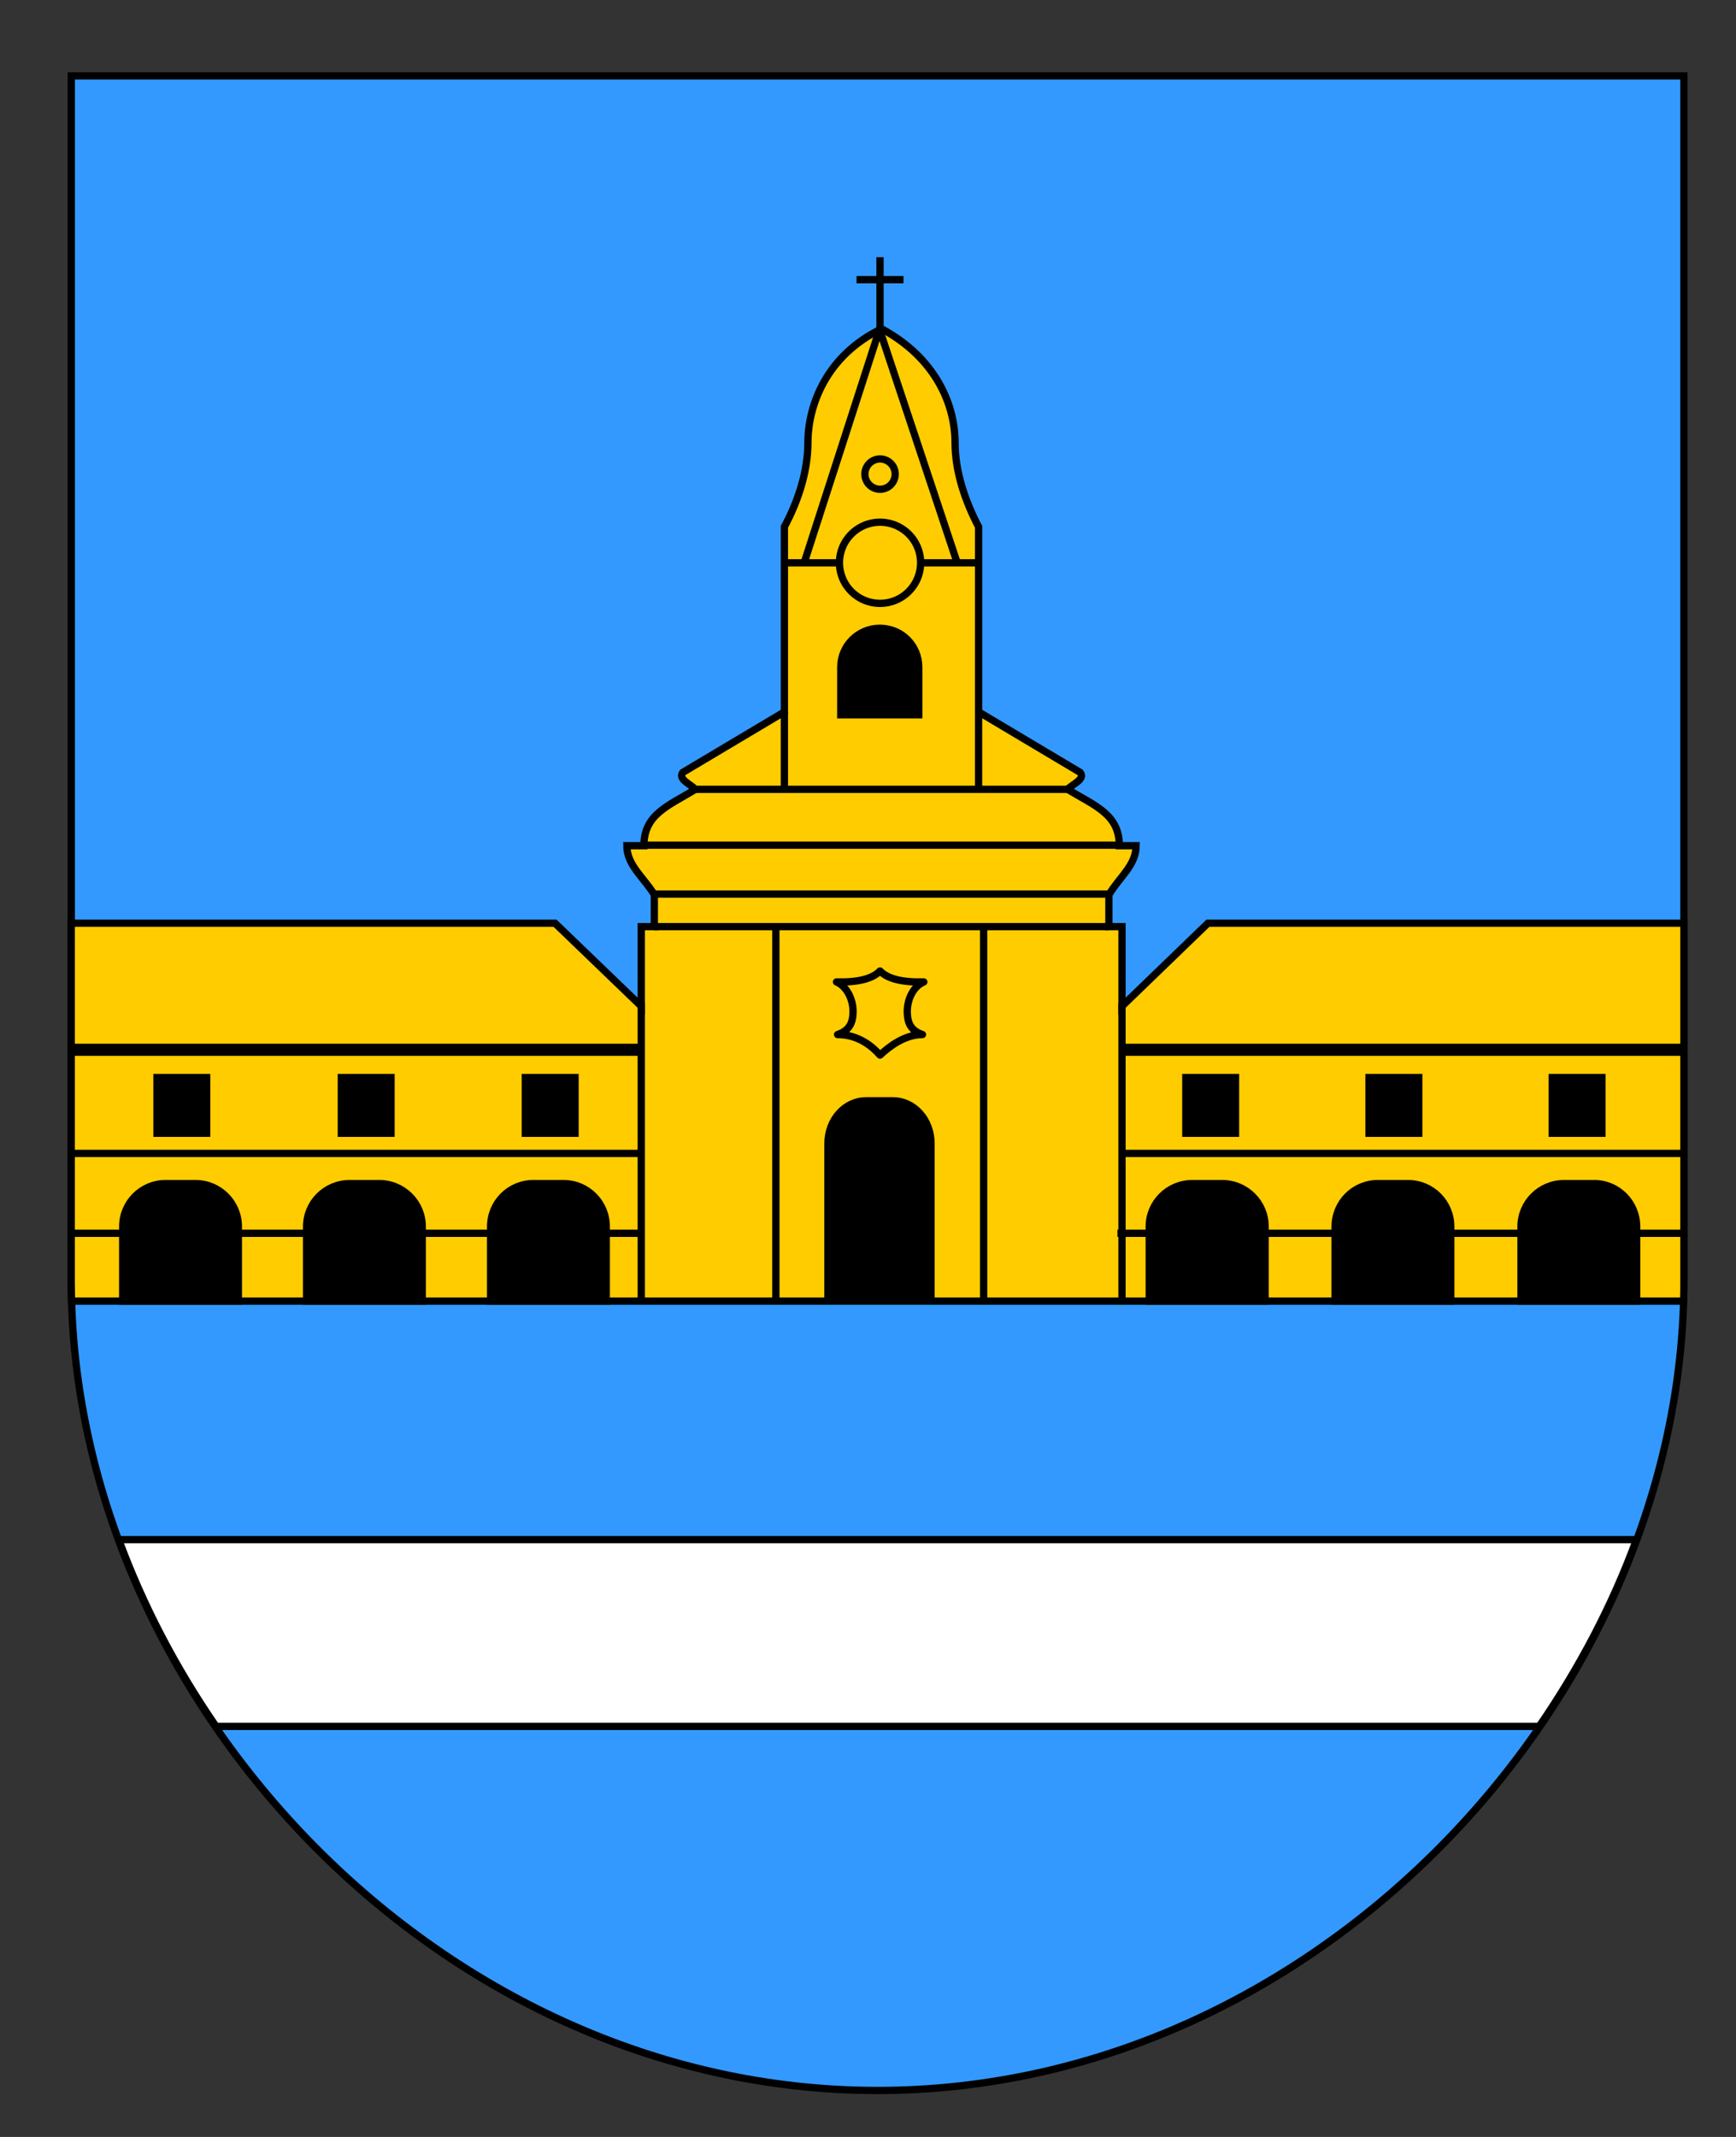 <?xml version="1.0" encoding="UTF-8" standalone="no"?>
<!-- Created with Inkscape (http://www.inkscape.org/) -->

<svg
   xmlns:dc="http://purl.org/dc/elements/1.1/"
   xmlns:cc="http://creativecommons.org/ns#"
   xmlns:rdf="http://www.w3.org/1999/02/22-rdf-syntax-ns#"
   xmlns:svg="http://www.w3.org/2000/svg"
   xmlns="http://www.w3.org/2000/svg"
   version="1.1"
   width="650"
   height="800"
   id="svg2">
  <rect width="100%" height="100%" fill="#333333" stroke="none"/>
  <defs
     id="defs4" />
  <g
     transform="translate(0,-252.4)"
     id="layer1">
    <path
       d="m 26.69,280.8 0,451.2 c 0,154.3 136.21,303 301.91,303 165.7,0 301.9,-148.7 301.9,-303 l 0,-451.2 z"
       id="path2996-1"
       style="fill:#3399ff;fill-opacity:1;stroke:#000000;stroke-width:2.721;stroke-linecap:butt;stroke-linejoin:miter;stroke-miterlimit:4;stroke-opacity:1;stroke-dasharray:none" />
    <path
       d="m 44.47,828.8 c 9.06,24.6 21.38,48.1 36.42,69.9 l 495.41,0 c 15,-21.8 27.4,-45.3 36.4,-69.9 l -568.23,0 z"
       id="path2996-1-4"
       style="fill:#ffffff;stroke:#000000;stroke-width:2.721;stroke-linecap:butt;stroke-linejoin:miter;stroke-miterlimit:4;stroke-opacity:1;stroke-dasharray:none" />
    <path
       d="m 330.1,375.5 c -20.6,9.9 -27.6,28.6 -27.6,42.6 0,10.9 -3.7,22 -8.8,31.5 l 0,14 0,55.3 -38.1,22.7 c -1.7,2.6 2.7,4.2 4.8,6.3 -10.4,6.3 -19.3,9.4 -19.3,21.1 l -6.4,0 c 0,7.4 6.6,12.1 10.3,18.4 l 0,11.9 -4.9,0 0,29.8 -32.3,-31.1 -181.14,0 0,133.9 c 0,2.5 0.1,5.1 0.12,7.6 l 603.62,0 c 0.1,-2.5 0.1,-5.1 0.1,-7.6 l 0,-133.9 -178.2,0 -32.2,31.1 0,-29.8 -4.9,0 0,-11.9 c 3.6,-6.3 10.2,-11 10.2,-18.4 l -6.3,0 c 0,-11.7 -8.9,-14.8 -19.4,-21.1 2.1,-2.1 6.6,-3.7 4.8,-6.3 l -38.1,-22.7 0,-55.3 0,-14 c -5,-9.5 -8.8,-20.6 -8.8,-31.5 0,-14 -7.1,-31.6 -27.5,-42.6 z"
       id="path4198"
       style="fill:#ffcc00;fill-opacity:1;stroke:#000000;stroke-width:2.721;stroke-linecap:butt;stroke-linejoin:miter;stroke-miterlimit:4;stroke-opacity:1;stroke-dasharray:none" />
    <path
       d="m 61.98,695.5 c -8.88,0 -16.04,7.2 -16.04,16.1 l 0,27.9 43.31,0 0,-27.9 c 0,-8.9 -7.16,-16.1 -16.04,-16.1 l -11.23,0 z"
       id="rect4220"
       style="fill:#000000;stroke:#000000;stroke-width:2.721;stroke-miterlimit:4;stroke-dasharray:none" />
    <path
       d="m 130.9,695.5 c -8.9,0 -16.1,7.2 -16.1,16.1 l 0,27.9 43.3,0 0,-27.9 c 0,-8.9 -7.2,-16.1 -16.1,-16.1 l -11.1,0 z"
       id="rect4220-8"
       style="fill:#000000;stroke:#000000;stroke-width:2.721;stroke-miterlimit:4;stroke-dasharray:none" />
    <path
       d="m 199.7,695.5 c -8.9,0 -16,7.2 -16,16.1 l 0,27.9 43.3,0 0,-27.9 c 0,-8.9 -7.1,-16.1 -16,-16.1 l -11.3,0 z"
       id="rect4220-9"
       style="fill:#000000;stroke:#000000;stroke-width:2.721;stroke-miterlimit:4;stroke-dasharray:none" />
    <path
       d="m 446.4,695.5 c -8.9,0 -16.1,7.2 -16.1,16.1 l 0,27.9 43.4,0 0,-27.9 c 0,-8.9 -7.2,-16.1 -16.1,-16.1 l -11.2,0 z"
       id="rect4220-7"
       style="fill:#000000;stroke:#000000;stroke-width:2.721;stroke-miterlimit:4;stroke-dasharray:none" />
    <path
       d="m 515.9,695.5 c -8.9,0 -16,7.2 -16,16.1 l 0,27.9 43.3,0 0,-27.9 c 0,-8.9 -7.1,-16.1 -16,-16.1 l -11.3,0 z"
       id="rect4220-2"
       style="fill:#000000;stroke:#000000;stroke-width:2.721;stroke-miterlimit:4;stroke-dasharray:none" />
    <path
       d="m 585.6,695.5 c -8.9,0 -16.1,7.2 -16.1,16.1 l 0,27.9 43.3,0 0,-27.9 c 0,-8.9 -7.1,-16.1 -15.9,-16.1 l -11.3,0 z"
       id="rect4220-29"
       style="fill:#000000;stroke:#000000;stroke-width:2.721;stroke-miterlimit:4;stroke-dasharray:none" />
    <path
       d="m 324.3,664.5 c -7.9,0 -14.3,7.1 -14.3,16 l 0,58.5 38.6,0 0,-58.5 c 0,-8.9 -6.4,-16 -14.3,-16 z"
       id="rect4220-96"
       style="fill:#000000;stroke:#000000;stroke-width:2.721;stroke-miterlimit:4;stroke-dasharray:none" />
    <rect
       width="18.61"
       height="20.85"
       ry="0"
       x="58.77"
       y="655.8"
       id="rect4278"
       style="fill:#000000;fill-opacity:1;fill-rule:nonzero;stroke:#000000;stroke-width:2.721;stroke-miterlimit:4;stroke-dasharray:none" />
    <rect
       width="18.61"
       height="20.85"
       ry="0"
       x="127.8"
       y="655.8"
       id="rect4278-1"
       style="fill:#000000;fill-opacity:1;fill-rule:nonzero;stroke:#000000;stroke-width:2.721;stroke-miterlimit:4;stroke-dasharray:none" />
    <rect
       width="18.61"
       height="20.85"
       ry="0"
       x="196.7"
       y="655.8"
       id="rect4278-9"
       style="fill:#000000;fill-opacity:1;fill-rule:nonzero;stroke:#000000;stroke-width:2.721;stroke-miterlimit:4;stroke-dasharray:none" />
    <rect
       width="18.61"
       height="20.85"
       ry="0"
       x="444"
       y="655.8"
       id="rect4278-4"
       style="fill:#000000;fill-opacity:1;fill-rule:nonzero;stroke:#000000;stroke-width:2.721;stroke-miterlimit:4;stroke-dasharray:none" />
    <rect
       width="18.61"
       height="20.85"
       ry="0"
       x="512.6"
       y="655.8"
       id="rect4278-5"
       style="fill:#000000;fill-opacity:1;fill-rule:nonzero;stroke:#000000;stroke-width:2.721;stroke-miterlimit:4;stroke-dasharray:none" />
    <rect
       width="18.61"
       height="20.85"
       ry="0"
       x="581.2"
       y="655.8"
       id="rect4278-0"
       style="fill:#000000;fill-opacity:1;fill-rule:nonzero;stroke:#000000;stroke-width:2.721;stroke-miterlimit:4;stroke-dasharray:none" />
    <path
       d="m 27.02,714.1 213.98,0 m 177.4,0 211.9,0"
       id="path4344"
       style="fill:none;stroke:#000000;stroke-width:2.721;stroke-linecap:butt;stroke-linejoin:miter;stroke-miterlimit:4;stroke-opacity:1;stroke-dasharray:none" />
    <path
       d="m 329.5,348.7 0,27.5"
       id="path4346"
       style="fill:none;stroke:#000000;stroke-width:2.721;stroke-linecap:butt;stroke-linejoin:miter;stroke-miterlimit:4;stroke-opacity:1;stroke-dasharray:none" />
    <path
       d="m 320.7,357.1 17.6,0"
       id="path4348"
       style="fill:none;stroke:#000000;stroke-width:2.721;stroke-linecap:butt;stroke-linejoin:miter;stroke-miterlimit:4;stroke-opacity:1;stroke-dasharray:none" />
    <path
       d="m 300.9,463.7 28.4,-88 29.1,87.4"
       id="path4350"
       style="fill:none;stroke:#000000;stroke-width:2.721;stroke-linecap:butt;stroke-linejoin:miter;stroke-miterlimit:4;stroke-opacity:1;stroke-dasharray:none" />
    <path
       d="m 294,463.1 20.2,0 m 30.5,0 21.6,0"
       id="path4352"
       style="fill:none;stroke:#000000;stroke-width:2.721;stroke-linecap:butt;stroke-linejoin:miter;stroke-miterlimit:4;stroke-opacity:1;stroke-dasharray:none" />
    <path
       d="m 358.5,187.2 a 6.25,6.25 0 1 1 -12.5,0 6.25,6.25 0 1 1 12.5,0 z"
       transform="matrix(0.907,0,0,0.907,10.02,260.1)"
       id="path4354"
       style="fill:none;stroke:#000000;stroke-width:3;stroke-linecap:butt;stroke-linejoin:miter;stroke-miterlimit:4;stroke-opacity:1;stroke-dasharray:none;stroke-dashoffset:0" />
    <path
       d="m 369,223.8 a 16.75,16.75 0 1 1 -33.5,0 16.75,16.75 0 1 1 33.5,0 z"
       transform="matrix(0.907,0,0,0.907,10.02,260.1)"
       id="path4356"
       style="fill:none;stroke:#000000;stroke-width:3;stroke-linecap:butt;stroke-linejoin:miter;stroke-miterlimit:4;stroke-opacity:1;stroke-dasharray:none;stroke-dashoffset:0" />
    <path
       d="m 260.1,547.9 140.6,0"
       id="path4358"
       style="fill:none;stroke:#000000;stroke-width:2.721;stroke-linecap:butt;stroke-linejoin:miter;stroke-miterlimit:4;stroke-opacity:1;stroke-dasharray:none" />
    <path
       d="m 366.4,518.8 0,29.3"
       id="path4360"
       style="fill:none;stroke:#000000;stroke-width:2.721;stroke-linecap:butt;stroke-linejoin:miter;stroke-miterlimit:4;stroke-opacity:1;stroke-dasharray:none" />
    <path
       d="m 293.7,518.9 0,29.1"
       id="path4362"
       style="fill:none;stroke:#000000;stroke-width:2.721;stroke-linecap:butt;stroke-linejoin:miter;stroke-miterlimit:4;stroke-opacity:1;stroke-dasharray:none" />
    <path
       d="m 240.9,568.8 178.7,0"
       id="path4364"
       style="fill:none;stroke:#000000;stroke-width:2.721;stroke-linecap:butt;stroke-linejoin:miter;stroke-miterlimit:4;stroke-opacity:1;stroke-dasharray:none" />
    <path
       d="m 415,587.1 -170,0"
       id="path4366"
       style="fill:none;stroke:#000000;stroke-width:2.721;stroke-linecap:butt;stroke-linejoin:miter;stroke-miterlimit:4;stroke-opacity:1;stroke-dasharray:none" />
    <path
       d="m 245,599.3 170.2,0"
       id="path4368"
       style="fill:none;stroke:#000000;stroke-width:2.721;stroke-linecap:butt;stroke-linejoin:miter;stroke-miterlimit:4;stroke-opacity:1;stroke-dasharray:none" />
    <path
       d="m 368.3,599.4 0,140.4"
       id="path4370"
       style="fill:none;stroke:#000000;stroke-width:2.721;stroke-linecap:butt;stroke-linejoin:miter;stroke-miterlimit:4;stroke-opacity:1;stroke-dasharray:none" />
    <path
       d="m 290.5,599.4 0,140.1"
       id="path4372"
       style="fill:none;stroke:#000000;stroke-width:2.721;stroke-linecap:butt;stroke-linejoin:miter;stroke-miterlimit:4;stroke-opacity:1;stroke-dasharray:none" />
    <path
       d="m 329.4,487.6 c -8,0 -14.6,6.5 -14.6,14.6 l 0,17.8 29.2,0 0,-17.8 c 0,-8.1 -6.4,-14.6 -14.6,-14.6 z"
       id="rect4374"
       style="fill:#000000;stroke:#000000;stroke-width:2.721;stroke-linecap:butt;stroke-linejoin:miter;stroke-miterlimit:4;stroke-opacity:1;stroke-dasharray:none;stroke-dashoffset:0" />
    <path
       d="m 240.1,627.9 0,111.9"
       id="path4379"
       style="fill:none;stroke:#000000;stroke-width:2.721;stroke-linecap:butt;stroke-linejoin:miter;stroke-miterlimit:4;stroke-opacity:1;stroke-dasharray:none" />
    <path
       d="m 420.1,627.9 0,111"
       id="path4381"
       style="fill:none;stroke:#000000;stroke-width:2.721;stroke-linecap:butt;stroke-linejoin:miter;stroke-miterlimit:4;stroke-opacity:1;stroke-dasharray:none" />
    <path
       d="m 27.26,645.4 212.64,0 m 180.2,0 210.4,0"
       id="path4383"
       style="fill:none;stroke:#000000;stroke-width:4.536;stroke-linecap:butt;stroke-linejoin:miter;stroke-miterlimit:4;stroke-opacity:1;stroke-dasharray:none" />
    <path
       d="m 630.2,684.2 -210,0 m -180.1,0 -213.3,0"
       id="path4385"
       style="fill:none;stroke:#000000;stroke-width:2.721;stroke-linecap:butt;stroke-linejoin:miter;stroke-miterlimit:4;stroke-opacity:1;stroke-dasharray:none" />
    <path
       d="m 329.5,615.9 c -2.8,2.9 -8.1,4.3 -16.3,4.1 3.4,1.4 6.3,6 6.2,11.4 -0.1,4 -1.4,6.8 -5.8,8.3 7.8,0 13.1,4.5 15.9,7.7 3.3,-3.1 9.2,-7.7 15.9,-7.7 -4.4,-1.5 -5.6,-4.3 -5.7,-8.3 -0.1,-5.4 2.7,-10 6.2,-11.4 -8.3,0.2 -13.6,-1.2 -16.4,-4.1 z"
       id="path4387"
       style="fill:none;stroke:#000000;stroke-width:2.721;stroke-linecap:butt;stroke-linejoin:round;stroke-miterlimit:4;stroke-opacity:1;stroke-dasharray:none" />
  </g>
</svg>
